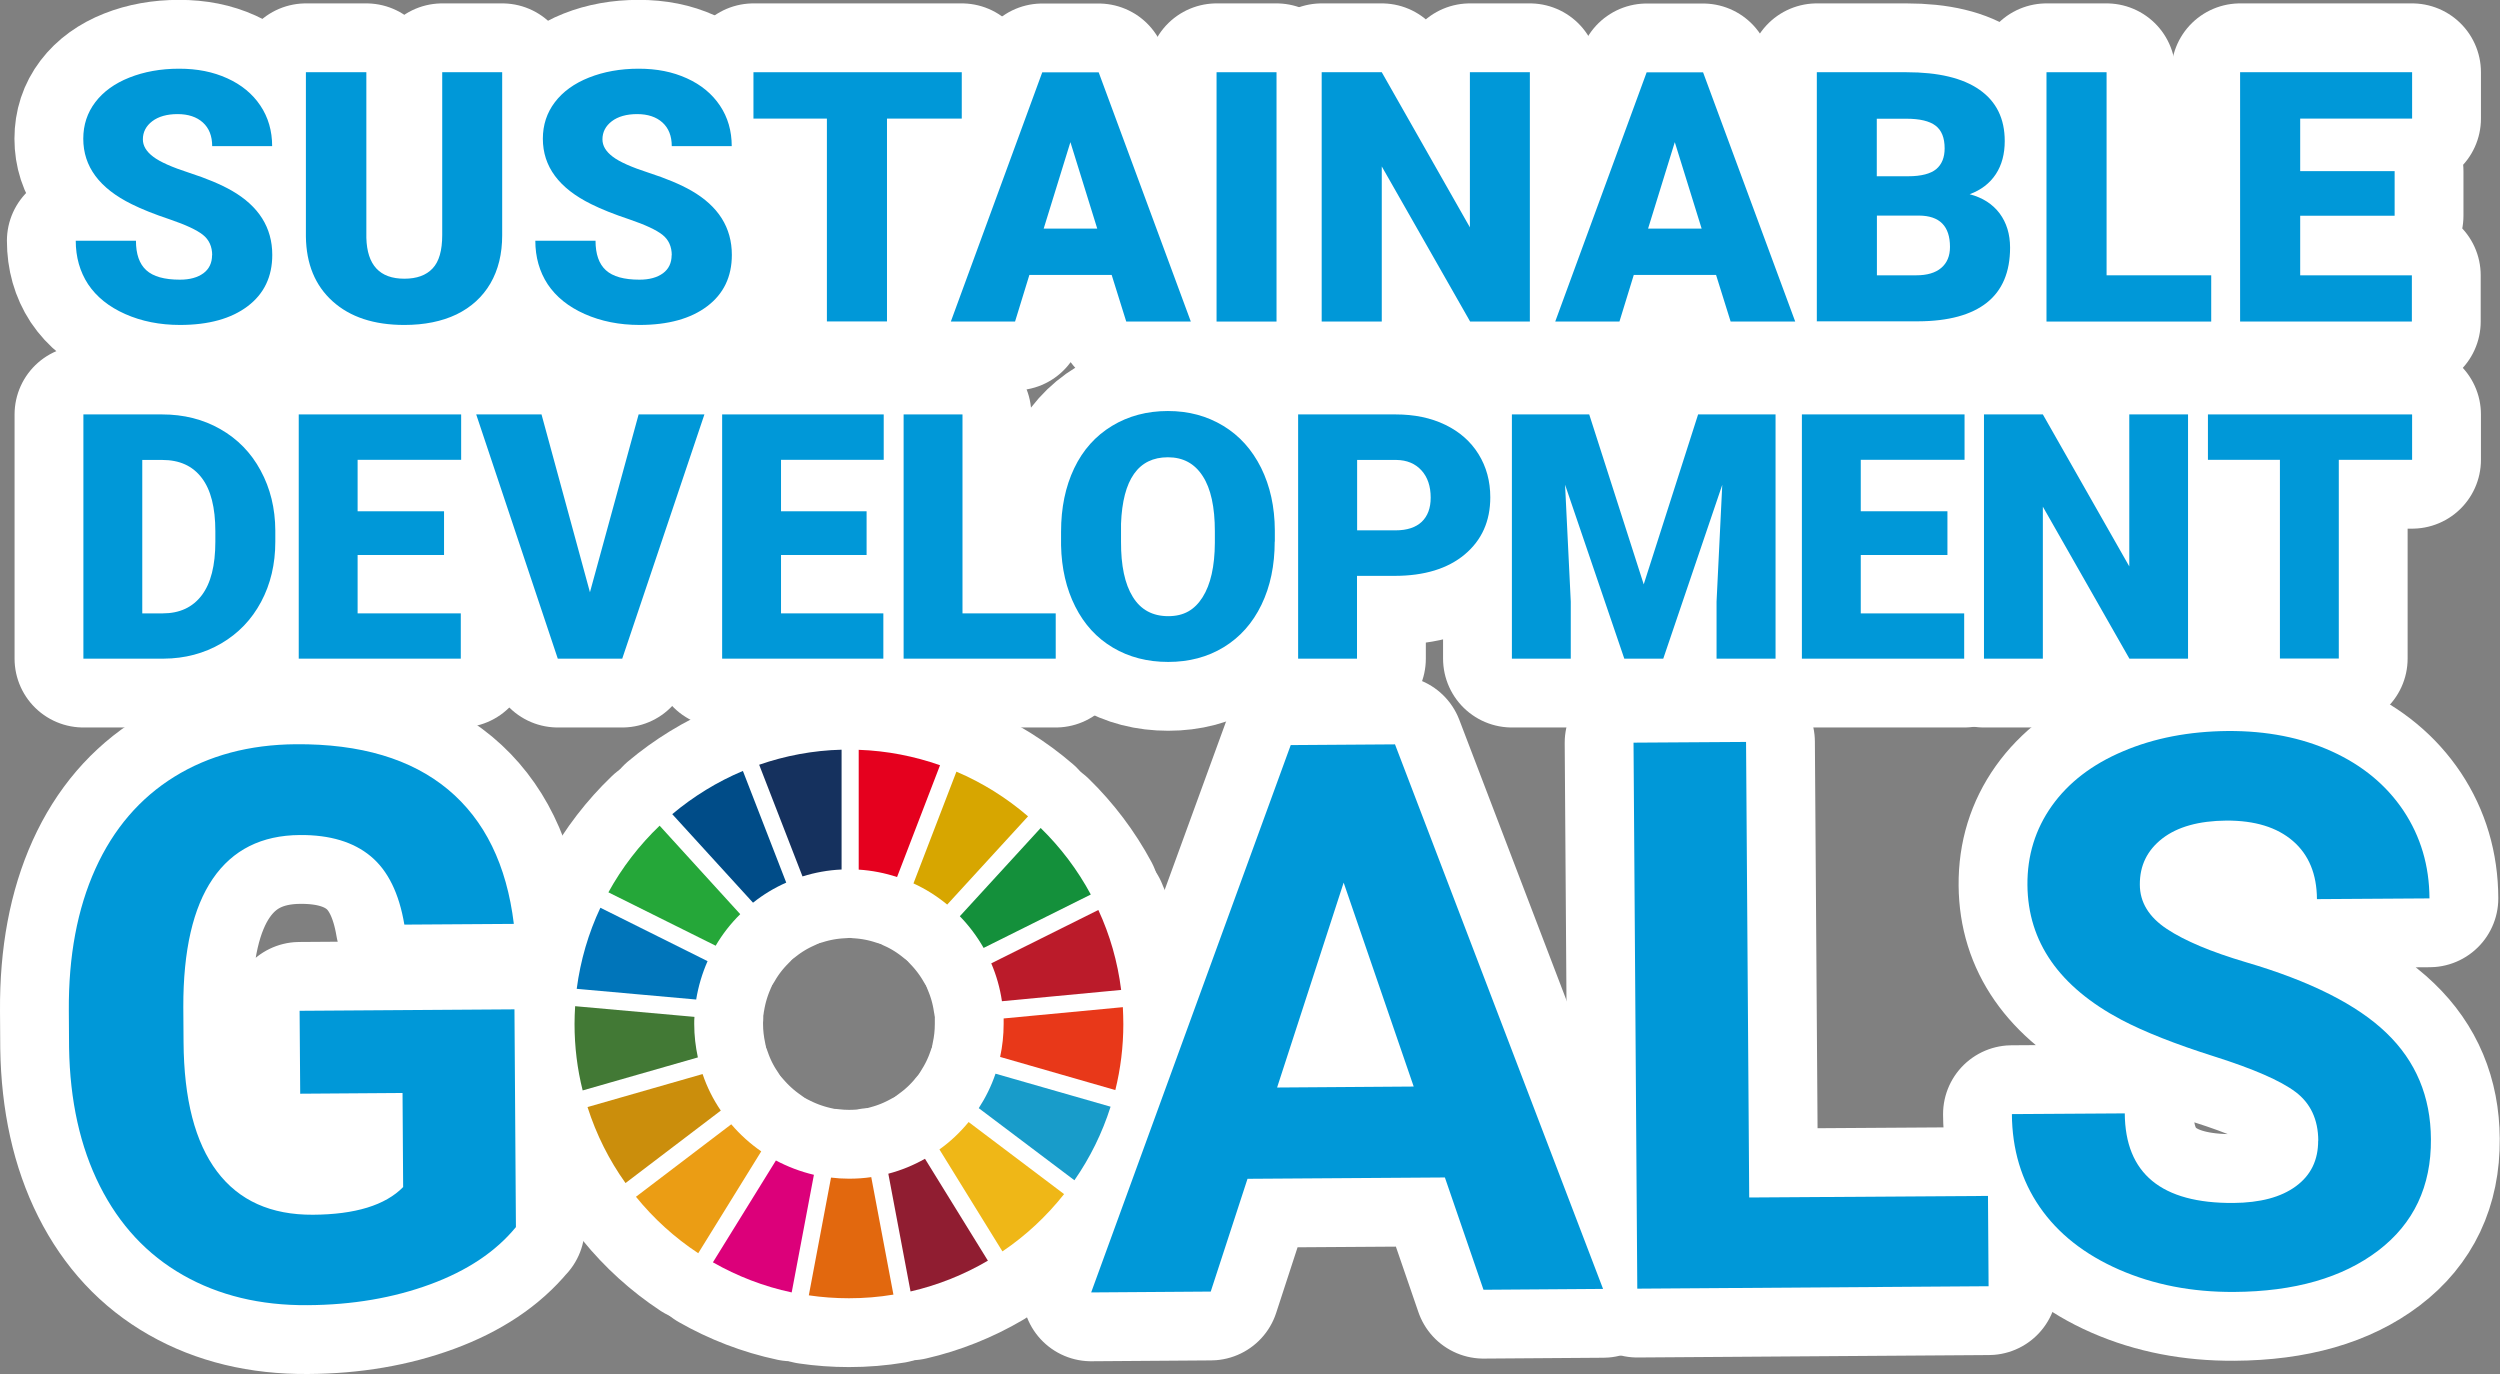 <?xml version="1.0" encoding="UTF-8"?><svg id="_レイヤー_2" xmlns="http://www.w3.org/2000/svg" viewBox="0 0 205.95 113.19"><rect x="0" y="0" width="205.95" height="113.19" fill="#808080" stroke="none"/><defs><style>.cls-1{fill:#901d31;}.cls-2{fill:#bb1b2a;}.cls-3{fill:#15315e;}.cls-4{fill:#427935;}.cls-5{fill:#d7a600;}.cls-6{fill:#25a739;}.cls-7{fill:#14903b;}.cls-8{fill:#fff;stroke:#fff;stroke-linecap:round;stroke-linejoin:round;stroke-width:11.34px;}.cls-9{fill:#004c88;}.cls-10{fill:#0075ba;}.cls-11{fill:#0098d8;}.cls-12{fill:#189cca;}.cls-13{fill:#dc007a;}.cls-14{fill:#cb8e0c;}.cls-15{fill:#e2680e;}.cls-16{fill:#e83819;}.cls-17{fill:#efb717;}.cls-18{fill:#eb9d14;}.cls-19{fill:#e5001e;}</style></defs><g id="_レイヤー_1-2"><g><g><path class="cls-8" d="m42.49,101.1c-1.65,2.01-4,3.58-7.04,4.7-3.04,1.12-6.41,1.7-10.12,1.72-3.89.03-7.31-.8-10.26-2.48-2.95-1.68-5.23-4.13-6.85-7.35-1.62-3.22-2.46-7.02-2.53-11.38l-.02-3.06c-.03-4.49.7-8.38,2.19-11.68,1.49-3.29,3.66-5.82,6.5-7.58,2.84-1.76,6.18-2.65,10.01-2.68,5.33-.04,9.51,1.21,12.54,3.73,3.02,2.52,4.83,6.21,5.42,11.07l-9.02.06c-.43-2.57-1.35-4.45-2.77-5.63-1.42-1.18-3.36-1.77-5.84-1.75-3.15.02-5.54,1.22-7.17,3.6-1.63,2.38-2.44,5.91-2.43,10.58l.02,2.87c.03,4.72.95,8.27,2.76,10.67,1.81,2.4,4.44,3.58,7.9,3.56,3.48-.02,5.96-.78,7.43-2.28l-.05-7.75-8.43.06-.05-6.83,17.7-.12.12,17.95Z"/><path class="cls-8" d="m119.02,97l-16.25.11-3.03,9.29-9.85.07,16.44-45.09,8.59-.06,17.14,44.86-9.85.07-3.18-9.25Zm-13.8-7.41l11.24-.08-5.77-16.8-5.48,16.87Z"/><path class="cls-8" d="m144.09,98.65l19.68-.13.05,7.44-28.94.2-.31-44.98,9.27-.06.26,37.53Z"/><path class="cls-8" d="m190.98,93.97c-.01-1.75-.64-3.09-1.88-4.02-1.24-.93-3.47-1.9-6.69-2.92-3.22-1.02-5.77-2.03-7.65-3.02-5.13-2.72-7.7-6.42-7.74-11.1-.02-2.43.65-4.6,2.01-6.52,1.36-1.91,3.31-3.42,5.87-4.5,2.56-1.09,5.43-1.64,8.62-1.67,3.21-.02,6.08.54,8.6,1.69,2.52,1.15,4.48,2.78,5.89,4.89,1.4,2.11,2.12,4.52,2.13,7.21l-9.27.06c-.01-2.06-.67-3.66-1.98-4.79-1.31-1.13-3.13-1.69-5.48-1.68-2.27.02-4.02.51-5.27,1.47-1.25.97-1.87,2.23-1.86,3.8,0,1.46.75,2.68,2.23,3.66,1.48.98,3.65,1.89,6.52,2.74,5.28,1.55,9.14,3.49,11.56,5.82,2.43,2.33,3.65,5.25,3.67,8.75.03,3.89-1.42,6.96-4.35,9.19-2.93,2.23-6.89,3.37-11.87,3.4-3.46.02-6.61-.59-9.47-1.84-2.85-1.25-5.03-2.97-6.54-5.16-1.51-2.19-2.27-4.74-2.29-7.65l9.3-.06c.03,4.96,3.02,7.42,8.95,7.38,2.2-.02,3.92-.47,5.15-1.38,1.23-.9,1.84-2.16,1.83-3.77Z"/></g><path class="cls-8" d="m58.95,77.92c.56-.96,1.24-1.83,2.03-2.61l-6.64-7.29c-1.67,1.6-3.1,3.45-4.22,5.49l8.84,4.4Z"/><path class="cls-8" d="m75.24,72.77c1.01.46,1.94,1.05,2.79,1.75l6.66-7.27c-1.75-1.51-3.74-2.76-5.9-3.68l-3.54,9.21Z"/><path class="cls-8" d="m90.49,74.96l-8.83,4.4c.42.98.72,2.03.88,3.12l9.82-.93c-.29-2.33-.93-4.54-1.88-6.59"/><path class="cls-8" d="m81.03,78.09l8.83-4.4c-1.09-2.03-2.49-3.88-4.13-5.48l-6.66,7.27c.76.78,1.42,1.66,1.96,2.61"/><path class="cls-8" d="m57.19,84.36c0-.2,0-.4.02-.59l-9.83-.88c-.03.49-.05.98-.05,1.47,0,1.88.23,3.72.67,5.47l9.49-2.72c-.19-.88-.3-1.8-.3-2.74"/><path class="cls-8" d="m79.79,92.44c-.7.85-1.5,1.61-2.4,2.25l5.19,8.4c1.93-1.3,3.64-2.9,5.08-4.72l-7.87-5.94Z"/><path class="cls-8" d="m82.68,84.36c0,.93-.1,1.84-.29,2.71l9.49,2.73c.43-1.74.66-3.56.66-5.44,0-.47-.02-.93-.04-1.39l-9.82.93c0,.15,0,.31,0,.46"/><path class="cls-8" d="m60.24,92.62l-7.85,5.97c1.46,1.8,3.19,3.37,5.13,4.65l5.19-8.39c-.91-.63-1.74-1.38-2.46-2.22"/><path class="cls-8" d="m57.35,82.35c.18-1.11.5-2.17.94-3.17l-8.83-4.4c-.98,2.08-1.64,4.32-1.95,6.68l9.83.88Z"/><path class="cls-8" d="m81.38,103.85l-5.18-8.39c-.94.53-1.95.95-3.02,1.23l1.83,9.7c2.27-.52,4.42-1.39,6.38-2.54"/><path class="cls-8" d="m82.01,88.45c-.34,1.01-.81,1.96-1.38,2.84l7.88,5.94c1.28-1.84,2.29-3.88,2.98-6.06l-9.48-2.72Z"/><path class="cls-8" d="m71.78,96.97c-.6.09-1.21.13-1.84.13-.5,0-1-.03-1.48-.09l-1.83,9.7c1.08.16,2.19.24,3.31.24,1.25,0,2.47-.1,3.66-.3l-1.83-9.7Z"/><path class="cls-8" d="m70.75,71.64c1.09.07,2.15.28,3.15.61l3.54-9.21c-2.11-.74-4.36-1.19-6.7-1.27v9.87Z"/><path class="cls-8" d="m67.05,96.78c-1.1-.26-2.15-.66-3.13-1.18l-5.19,8.39c2,1.14,4.18,1.99,6.49,2.48l1.83-9.69Z"/><path class="cls-8" d="m66.11,72.2c1.02-.32,2.1-.52,3.22-.57v-9.87c-2.37.06-4.65.5-6.79,1.24l3.57,9.2Z"/><path class="cls-8" d="m59.38,91.49c-.63-.92-1.14-1.94-1.5-3.01l-9.48,2.72c.72,2.26,1.78,4.37,3.13,6.26l7.85-5.97Z"/><path class="cls-8" d="m62.04,74.36c.83-.66,1.75-1.22,2.73-1.65l-3.57-9.2c-2.12.89-4.08,2.1-5.82,3.56l6.65,7.29Z"/><path class="cls-8" d="m17.48,21.03c0-.72-.26-1.29-.77-1.69-.51-.4-1.41-.82-2.7-1.26-1.29-.43-2.34-.85-3.16-1.26-2.66-1.31-3.99-3.1-3.99-5.39,0-1.14.33-2.14.99-3.01.66-.87,1.6-1.55,2.81-2.03,1.21-.48,2.58-.73,4.09-.73s2.8.26,3.97.79c1.17.53,2.08,1.28,2.73,2.25.65.97.97,2.09.97,3.34h-4.94c0-.84-.26-1.49-.77-1.95-.51-.46-1.21-.69-2.08-.69s-1.58.2-2.09.59c-.51.39-.77.89-.77,1.49,0,.53.28,1,.85,1.43.56.43,1.56.87,2.98,1.33,1.42.46,2.59.95,3.5,1.47,2.22,1.28,3.33,3.04,3.33,5.29,0,1.8-.68,3.21-2.03,4.23-1.35,1.02-3.21,1.54-5.57,1.54-1.66,0-3.17-.3-4.52-.9-1.35-.6-2.36-1.42-3.05-2.45-.68-1.04-1.02-2.24-1.02-3.59h4.96c0,1.1.28,1.91.85,2.43.57.52,1.49.78,2.77.78.82,0,1.46-.18,1.94-.53.47-.35.71-.85.71-1.49Z"/><path class="cls-8" d="m41.37,5.95v13.44c0,1.52-.32,2.84-.97,3.96-.65,1.11-1.58,1.96-2.79,2.55-1.21.58-2.65.87-4.3.87-2.5,0-4.47-.65-5.91-1.95s-2.17-3.07-2.2-5.33V5.95h4.98v13.64c.06,2.25,1.1,3.37,3.13,3.37,1.02,0,1.8-.28,2.33-.85.53-.56.79-1.48.79-2.75V5.95h4.95Z"/><path class="cls-8" d="m55.34,21.03c0-.72-.26-1.29-.77-1.69-.51-.4-1.41-.82-2.7-1.26-1.29-.43-2.34-.85-3.16-1.26-2.66-1.31-3.99-3.1-3.99-5.39,0-1.14.33-2.14.99-3.01.66-.87,1.6-1.55,2.81-2.03,1.21-.48,2.58-.73,4.09-.73s2.8.26,3.97.79c1.17.53,2.08,1.28,2.73,2.25.65.97.97,2.09.97,3.34h-4.94c0-.84-.26-1.49-.77-1.95-.51-.46-1.21-.69-2.08-.69s-1.58.2-2.09.59c-.51.39-.77.89-.77,1.49,0,.53.28,1,.85,1.43.56.43,1.56.87,2.98,1.33,1.42.46,2.59.95,3.5,1.47,2.22,1.28,3.33,3.04,3.33,5.29,0,1.8-.68,3.21-2.03,4.23-1.35,1.02-3.21,1.54-5.57,1.54-1.66,0-3.17-.3-4.52-.9-1.35-.6-2.36-1.42-3.05-2.45-.68-1.04-1.02-2.24-1.02-3.59h4.96c0,1.1.28,1.91.85,2.43.57.52,1.49.78,2.77.78.82,0,1.46-.18,1.94-.53.47-.35.71-.85.71-1.49Z"/><path class="cls-8" d="m79.23,9.77h-6.16v16.71h-4.95V9.77h-6.05v-3.82h17.16v3.82Z"/><path class="cls-8" d="m91.58,22.65h-6.78l-1.18,3.84h-5.29l7.53-20.53h4.65l7.59,20.53h-5.32l-1.2-3.84Zm-5.6-3.82h4.41l-2.21-7.12-2.2,7.12Z"/><path class="cls-8" d="m105.16,26.49h-4.94V5.95h4.94v20.53Z"/><path class="cls-8" d="m126.03,26.49h-4.92l-7.28-12.78v12.78h-4.95V5.95h4.95l7.26,12.78V5.95h4.94v20.53Z"/><path class="cls-8" d="m141.37,22.65h-6.78l-1.18,3.84h-5.29l7.53-20.53h4.65l7.59,20.53h-5.32l-1.2-3.84Zm-5.6-3.82h4.41l-2.21-7.12-2.2,7.12Z"/><path class="cls-8" d="m149.67,26.49V5.95h7.38c2.64,0,4.65.48,6.03,1.45,1.38.97,2.07,2.37,2.07,4.22,0,1.06-.24,1.97-.73,2.72-.49.75-1.21,1.31-2.16,1.66,1.07.28,1.89.81,2.47,1.58.57.77.86,1.71.86,2.82,0,2.01-.64,3.52-1.91,4.53-1.27,1.01-3.16,1.53-5.66,1.54h-8.33Zm4.95-11.97h2.58c1.08,0,1.85-.21,2.31-.59.46-.39.69-.96.69-1.71,0-.87-.25-1.49-.75-1.87-.5-.38-1.3-.57-2.41-.57h-2.43v4.75Zm0,3.24v4.92h3.24c.89,0,1.58-.2,2.06-.61.48-.41.72-.98.72-1.73,0-1.71-.85-2.57-2.55-2.58h-3.47Z"/><path class="cls-8" d="m173.54,22.68h8.62v3.81h-13.57V5.95h4.95v16.73Z"/><path class="cls-8" d="m197.27,17.77h-7.78v4.91h9.2v3.81h-14.15V5.95h14.17v3.82h-9.22v4.33h7.78v3.67Z"/><path class="cls-8" d="m6.87,54.26v-20.12h6.48c1.78,0,3.38.4,4.8,1.21,1.42.81,2.53,1.94,3.32,3.41.8,1.47,1.2,3.12,1.21,4.94v.93c0,1.84-.39,3.49-1.17,4.95-.78,1.46-1.87,2.6-3.29,3.43-1.41.82-2.99,1.24-4.73,1.25h-6.62Zm4.85-16.37v12.64h1.69c1.39,0,2.46-.5,3.21-1.49.75-.99,1.12-2.46,1.12-4.41v-.87c0-1.94-.37-3.41-1.12-4.39-.75-.99-1.83-1.48-3.26-1.48h-1.63Z"/><path class="cls-8" d="m36.58,45.72h-7.12v4.81h8.5v3.73h-13.35v-20.12h13.38v3.74h-8.53v4.24h7.12v3.59Z"/><path class="cls-8" d="m48.6,48.79l4.01-14.65h5.42l-6.77,20.12h-5.31l-6.72-20.12h5.38l3.99,14.65Z"/><path class="cls-8" d="m71.39,45.72h-7.05v4.81h8.43v3.73h-13.28v-20.12h13.31v3.74h-8.46v4.24h7.05v3.59Z"/><path class="cls-8" d="m79.29,50.53h7.68v3.73h-12.53v-20.12h4.85v16.39Z"/><path class="cls-8" d="m105.01,44.61c0,1.96-.36,3.7-1.09,5.21-.73,1.51-1.76,2.67-3.1,3.49-1.34.82-2.87,1.22-4.58,1.22s-3.23-.39-4.56-1.18c-1.33-.79-2.36-1.91-3.1-3.38-.74-1.46-1.13-3.15-1.17-5.04v-1.13c0-1.97.36-3.71,1.08-5.22.72-1.51,1.76-2.67,3.11-3.49,1.35-.82,2.89-1.23,4.61-1.23s3.22.41,4.56,1.22c1.34.81,2.37,1.96,3.12,3.46.74,1.5,1.12,3.21,1.13,5.15v.93Zm-4.93-.84c0-2-.33-3.52-1-4.55-.67-1.04-1.62-1.55-2.87-1.55-2.43,0-3.72,1.82-3.86,5.47v1.48c-.01,1.97.31,3.49.97,4.55.65,1.06,1.63,1.59,2.92,1.59s2.17-.52,2.83-1.56c.66-1.04,1-2.54,1.01-4.49v-.93Z"/><path class="cls-8" d="m111.79,47.43v6.83h-4.85v-20.12h8.03c1.54,0,2.9.28,4.08.85,1.18.57,2.1,1.37,2.75,2.42.65,1.05.97,2.23.97,3.56,0,1.96-.7,3.53-2.11,4.71-1.4,1.17-3.33,1.76-5.78,1.76h-3.1Zm0-3.74h3.18c.94,0,1.66-.24,2.15-.7.49-.47.74-1.13.74-1.99,0-.94-.25-1.69-.76-2.25-.51-.56-1.2-.85-2.07-.86h-3.23v5.8Z"/><path class="cls-8" d="m130.92,34.14l4.49,14,4.48-14h6.38v20.12h-4.86v-4.7l.47-9.62-4.86,14.32h-3.21l-4.88-14.33.47,9.63v4.7h-4.85v-20.12h6.37Z"/><path class="cls-8" d="m160.43,45.72h-7.14v4.81h8.52v3.73h-13.37v-20.12h13.4v3.74h-8.55v4.24h7.14v3.59Z"/><path class="cls-8" d="m180.24,54.26h-4.82l-7.13-12.52v12.52h-4.85v-20.12h4.85l7.12,12.52v-12.52h4.84v20.12Z"/><path class="cls-8" d="m198.71,37.88h-6.04v16.37h-4.85v-16.37h-5.93v-3.74h16.82v3.74Z"/></g><g><g><path class="cls-11" d="m42.49,101.1c-1.65,2.01-4,3.58-7.04,4.7-3.04,1.12-6.41,1.7-10.12,1.72-3.89.03-7.31-.8-10.26-2.48-2.95-1.68-5.23-4.13-6.85-7.35-1.62-3.22-2.46-7.02-2.53-11.38l-.02-3.06c-.03-4.49.7-8.38,2.19-11.68,1.49-3.29,3.66-5.82,6.5-7.58,2.84-1.76,6.18-2.65,10.01-2.68,5.33-.04,9.51,1.21,12.54,3.73,3.02,2.52,4.83,6.21,5.42,11.07l-9.02.06c-.43-2.57-1.35-4.45-2.77-5.63-1.42-1.18-3.36-1.77-5.84-1.75-3.15.02-5.54,1.22-7.17,3.6-1.63,2.38-2.44,5.91-2.43,10.58l.02,2.87c.03,4.72.95,8.27,2.76,10.67,1.81,2.4,4.44,3.58,7.9,3.56,3.48-.02,5.96-.78,7.43-2.28l-.05-7.75-8.43.06-.05-6.83,17.7-.12.12,17.95Z"/><path class="cls-11" d="m119.02,97l-16.25.11-3.03,9.29-9.85.07,16.44-45.09,8.59-.06,17.14,44.86-9.85.07-3.18-9.25Zm-13.8-7.41l11.24-.08-5.77-16.8-5.48,16.87Z"/><path class="cls-11" d="m144.09,98.65l19.68-.13.05,7.44-28.94.2-.31-44.98,9.27-.06.26,37.53Z"/><path class="cls-11" d="m190.98,93.97c-.01-1.75-.64-3.09-1.88-4.02-1.24-.93-3.47-1.9-6.69-2.92-3.22-1.02-5.77-2.03-7.65-3.02-5.13-2.72-7.7-6.42-7.74-11.1-.02-2.43.65-4.6,2.01-6.52,1.36-1.91,3.31-3.42,5.87-4.5,2.56-1.09,5.43-1.64,8.62-1.67,3.21-.02,6.08.54,8.6,1.69,2.52,1.15,4.48,2.78,5.89,4.89,1.4,2.11,2.12,4.52,2.13,7.21l-9.27.06c-.01-2.06-.67-3.66-1.98-4.79-1.31-1.13-3.13-1.69-5.48-1.68-2.27.02-4.02.51-5.27,1.47-1.25.97-1.87,2.23-1.86,3.8,0,1.46.75,2.68,2.23,3.66,1.48.98,3.65,1.89,6.52,2.74,5.28,1.55,9.14,3.49,11.56,5.82,2.43,2.33,3.65,5.25,3.67,8.75.03,3.89-1.42,6.96-4.35,9.19-2.93,2.23-6.89,3.37-11.87,3.4-3.46.02-6.61-.59-9.47-1.84-2.85-1.25-5.03-2.97-6.54-5.16-1.51-2.19-2.27-4.74-2.29-7.65l9.3-.06c.03,4.96,3.02,7.42,8.95,7.38,2.2-.02,3.92-.47,5.15-1.38,1.23-.9,1.84-2.16,1.83-3.77Z"/></g><path class="cls-6" d="m58.95,77.92c.56-.96,1.24-1.83,2.03-2.61l-6.64-7.29c-1.67,1.6-3.1,3.45-4.22,5.49l8.84,4.4Z"/><path class="cls-5" d="m75.24,72.77c1.01.46,1.94,1.05,2.79,1.75l6.66-7.27c-1.75-1.51-3.74-2.76-5.9-3.68l-3.54,9.21Z"/><path class="cls-2" d="m90.49,74.96l-8.83,4.4c.42.98.72,2.03.88,3.12l9.82-.93c-.29-2.33-.93-4.54-1.88-6.59"/><path class="cls-7" d="m81.03,78.09l8.83-4.4c-1.09-2.03-2.49-3.88-4.13-5.48l-6.66,7.27c.76.78,1.42,1.66,1.96,2.61"/><path class="cls-4" d="m57.19,84.36c0-.2,0-.4.02-.59l-9.83-.88c-.03.49-.05.98-.05,1.47,0,1.88.23,3.72.67,5.47l9.49-2.72c-.19-.88-.3-1.8-.3-2.74"/><path class="cls-17" d="m79.79,92.44c-.7.85-1.5,1.61-2.4,2.25l5.19,8.4c1.93-1.3,3.64-2.9,5.08-4.72l-7.87-5.94Z"/><path class="cls-16" d="m82.68,84.36c0,.93-.1,1.84-.29,2.71l9.49,2.73c.43-1.74.66-3.56.66-5.44,0-.47-.02-.93-.04-1.39l-9.82.93c0,.15,0,.31,0,.46"/><path class="cls-18" d="m60.24,92.62l-7.85,5.97c1.46,1.8,3.19,3.37,5.13,4.65l5.19-8.39c-.91-.63-1.74-1.38-2.46-2.22"/><path class="cls-10" d="m57.35,82.35c.18-1.11.5-2.17.94-3.17l-8.83-4.4c-.98,2.08-1.64,4.32-1.95,6.68l9.83.88Z"/><path class="cls-1" d="m81.38,103.85l-5.18-8.39c-.94.53-1.95.95-3.02,1.23l1.83,9.7c2.27-.52,4.42-1.39,6.38-2.54"/><path class="cls-12" d="m82.01,88.45c-.34,1.01-.81,1.96-1.38,2.84l7.88,5.94c1.28-1.84,2.29-3.88,2.98-6.06l-9.48-2.72Z"/><path class="cls-15" d="m71.78,96.97c-.6.09-1.21.13-1.84.13-.5,0-1-.03-1.48-.09l-1.83,9.7c1.08.16,2.19.24,3.31.24,1.25,0,2.47-.1,3.66-.3l-1.83-9.7Z"/><path class="cls-19" d="m70.75,71.64c1.09.07,2.15.28,3.15.61l3.54-9.21c-2.11-.74-4.36-1.19-6.7-1.27v9.87Z"/><path class="cls-13" d="m67.05,96.78c-1.1-.26-2.15-.66-3.13-1.18l-5.19,8.39c2,1.14,4.18,1.99,6.49,2.48l1.83-9.69Z"/><path class="cls-3" d="m66.11,72.2c1.02-.32,2.1-.52,3.22-.57v-9.87c-2.37.06-4.65.5-6.79,1.24l3.57,9.2Z"/><path class="cls-14" d="m59.38,91.49c-.63-.92-1.14-1.94-1.5-3.01l-9.48,2.72c.72,2.26,1.78,4.37,3.13,6.26l7.85-5.97Z"/><path class="cls-9" d="m62.04,74.36c.83-.66,1.75-1.22,2.73-1.65l-3.57-9.2c-2.12.89-4.08,2.1-5.82,3.56l6.65,7.29Z"/><path class="cls-11" d="m17.48,21.03c0-.72-.26-1.29-.77-1.69-.51-.4-1.41-.82-2.7-1.26-1.29-.43-2.34-.85-3.16-1.26-2.66-1.31-3.99-3.1-3.99-5.39,0-1.14.33-2.14.99-3.01.66-.87,1.6-1.55,2.81-2.03,1.21-.48,2.58-.73,4.09-.73s2.8.26,3.97.79c1.17.53,2.08,1.28,2.73,2.25.65.97.97,2.09.97,3.34h-4.94c0-.84-.26-1.49-.77-1.95-.51-.46-1.21-.69-2.08-.69s-1.58.2-2.09.59c-.51.39-.77.89-.77,1.49,0,.53.28,1,.85,1.43.56.43,1.56.87,2.98,1.33,1.42.46,2.59.95,3.5,1.47,2.22,1.28,3.33,3.04,3.33,5.29,0,1.8-.68,3.21-2.03,4.23-1.35,1.02-3.21,1.54-5.57,1.54-1.66,0-3.17-.3-4.52-.9-1.35-.6-2.36-1.42-3.05-2.45-.68-1.04-1.02-2.24-1.02-3.59h4.96c0,1.1.28,1.91.85,2.43.57.52,1.49.78,2.77.78.82,0,1.46-.18,1.94-.53.47-.35.71-.85.71-1.49Z"/><path class="cls-11" d="m41.37,5.95v13.44c0,1.52-.32,2.84-.97,3.96-.65,1.11-1.58,1.96-2.79,2.55-1.21.58-2.65.87-4.3.87-2.5,0-4.47-.65-5.91-1.95s-2.17-3.07-2.2-5.33V5.95h4.98v13.64c.06,2.25,1.1,3.37,3.13,3.37,1.02,0,1.8-.28,2.33-.85.53-.56.79-1.48.79-2.75V5.95h4.95Z"/><path class="cls-11" d="m55.34,21.03c0-.72-.26-1.29-.77-1.69-.51-.4-1.41-.82-2.7-1.26-1.29-.43-2.34-.85-3.16-1.26-2.66-1.31-3.99-3.1-3.99-5.39,0-1.14.33-2.14.99-3.01.66-.87,1.6-1.55,2.81-2.03,1.21-.48,2.58-.73,4.09-.73s2.8.26,3.97.79c1.17.53,2.08,1.28,2.73,2.25.65.97.97,2.09.97,3.34h-4.94c0-.84-.26-1.49-.77-1.95-.51-.46-1.21-.69-2.08-.69s-1.58.2-2.09.59c-.51.39-.77.89-.77,1.49,0,.53.28,1,.85,1.43.56.43,1.56.87,2.98,1.33,1.42.46,2.59.95,3.5,1.47,2.22,1.28,3.33,3.04,3.33,5.29,0,1.8-.68,3.21-2.03,4.23-1.35,1.02-3.21,1.54-5.57,1.54-1.66,0-3.17-.3-4.52-.9-1.35-.6-2.36-1.42-3.05-2.45-.68-1.04-1.02-2.24-1.02-3.59h4.96c0,1.1.28,1.91.85,2.43.57.52,1.49.78,2.77.78.82,0,1.46-.18,1.94-.53.47-.35.71-.85.71-1.49Z"/><path class="cls-11" d="m79.23,9.77h-6.16v16.71h-4.95V9.77h-6.05v-3.82h17.16v3.82Z"/><path class="cls-11" d="m91.58,22.65h-6.78l-1.18,3.84h-5.29l7.53-20.53h4.65l7.59,20.53h-5.32l-1.2-3.84Zm-5.6-3.82h4.41l-2.21-7.12-2.2,7.12Z"/><path class="cls-11" d="m105.16,26.49h-4.94V5.95h4.94v20.53Z"/><path class="cls-11" d="m126.03,26.49h-4.92l-7.28-12.78v12.78h-4.95V5.95h4.95l7.26,12.78V5.95h4.94v20.53Z"/><path class="cls-11" d="m141.37,22.65h-6.78l-1.18,3.84h-5.29l7.53-20.53h4.65l7.59,20.53h-5.32l-1.2-3.84Zm-5.6-3.82h4.41l-2.21-7.12-2.2,7.12Z"/><path class="cls-11" d="m149.67,26.49V5.95h7.38c2.64,0,4.65.48,6.03,1.45,1.38.97,2.07,2.37,2.07,4.22,0,1.06-.24,1.97-.73,2.72-.49.75-1.21,1.31-2.16,1.66,1.07.28,1.89.81,2.47,1.58.57.77.86,1.71.86,2.82,0,2.01-.64,3.52-1.91,4.53-1.27,1.01-3.16,1.53-5.66,1.54h-8.33Zm4.95-11.97h2.58c1.08,0,1.85-.21,2.31-.59.46-.39.69-.96.69-1.71,0-.87-.25-1.49-.75-1.87-.5-.38-1.3-.57-2.41-.57h-2.43v4.75Zm0,3.24v4.92h3.24c.89,0,1.58-.2,2.06-.61.48-.41.72-.98.72-1.73,0-1.71-.85-2.57-2.55-2.58h-3.47Z"/><path class="cls-11" d="m173.54,22.68h8.62v3.81h-13.57V5.95h4.95v16.73Z"/><path class="cls-11" d="m197.27,17.77h-7.78v4.91h9.2v3.81h-14.15V5.95h14.17v3.82h-9.22v4.33h7.78v3.67Z"/><path class="cls-11" d="m6.87,54.26v-20.12h6.48c1.78,0,3.38.4,4.8,1.21,1.42.81,2.53,1.94,3.32,3.41.8,1.47,1.2,3.12,1.21,4.94v.93c0,1.84-.39,3.49-1.17,4.95-.78,1.46-1.87,2.6-3.29,3.43-1.41.82-2.99,1.24-4.73,1.25h-6.62Zm4.85-16.37v12.64h1.69c1.39,0,2.46-.5,3.21-1.49.75-.99,1.12-2.46,1.12-4.41v-.87c0-1.94-.37-3.41-1.12-4.39-.75-.99-1.83-1.48-3.26-1.48h-1.63Z"/><path class="cls-11" d="m36.58,45.72h-7.12v4.81h8.5v3.73h-13.35v-20.12h13.38v3.74h-8.53v4.24h7.12v3.59Z"/><path class="cls-11" d="m48.6,48.79l4.01-14.65h5.42l-6.77,20.12h-5.31l-6.72-20.12h5.38l3.99,14.65Z"/><path class="cls-11" d="m71.39,45.72h-7.05v4.81h8.43v3.73h-13.28v-20.12h13.31v3.74h-8.46v4.24h7.05v3.59Z"/><path class="cls-11" d="m79.29,50.53h7.68v3.73h-12.53v-20.12h4.85v16.39Z"/><path class="cls-11" d="m105.01,44.61c0,1.96-.36,3.7-1.09,5.21-.73,1.51-1.76,2.67-3.1,3.49-1.34.82-2.87,1.22-4.58,1.22s-3.23-.39-4.56-1.18c-1.33-.79-2.36-1.91-3.1-3.38-.74-1.46-1.13-3.15-1.17-5.04v-1.13c0-1.97.36-3.71,1.08-5.22.72-1.51,1.76-2.67,3.11-3.49,1.35-.82,2.89-1.23,4.61-1.23s3.22.41,4.56,1.22c1.34.81,2.37,1.96,3.12,3.46.74,1.5,1.12,3.21,1.13,5.15v.93Zm-4.93-.84c0-2-.33-3.52-1-4.55-.67-1.04-1.62-1.55-2.87-1.55-2.43,0-3.72,1.82-3.86,5.47v1.48c-.01,1.97.31,3.49.97,4.55.65,1.06,1.63,1.59,2.92,1.59s2.17-.52,2.83-1.56c.66-1.04,1-2.54,1.01-4.49v-.93Z"/><path class="cls-11" d="m111.79,47.43v6.83h-4.85v-20.12h8.03c1.54,0,2.9.28,4.08.85,1.18.57,2.1,1.37,2.75,2.42.65,1.05.97,2.23.97,3.56,0,1.96-.7,3.53-2.11,4.71-1.4,1.17-3.33,1.76-5.78,1.76h-3.1Zm0-3.74h3.18c.94,0,1.66-.24,2.15-.7.49-.47.74-1.13.74-1.99,0-.94-.25-1.69-.76-2.25-.51-.56-1.2-.85-2.07-.86h-3.23v5.8Z"/><path class="cls-11" d="m130.92,34.14l4.49,14,4.48-14h6.38v20.12h-4.86v-4.7l.47-9.62-4.86,14.32h-3.21l-4.88-14.33.47,9.63v4.7h-4.85v-20.12h6.37Z"/><path class="cls-11" d="m160.43,45.72h-7.14v4.81h8.52v3.73h-13.37v-20.12h13.4v3.74h-8.55v4.24h7.14v3.59Z"/><path class="cls-11" d="m180.24,54.26h-4.82l-7.13-12.52v12.52h-4.85v-20.12h4.85l7.12,12.52v-12.52h4.84v20.12Z"/><path class="cls-11" d="m198.71,37.88h-6.04v16.37h-4.85v-16.37h-5.93v-3.74h16.82v3.74Z"/></g></g></svg>